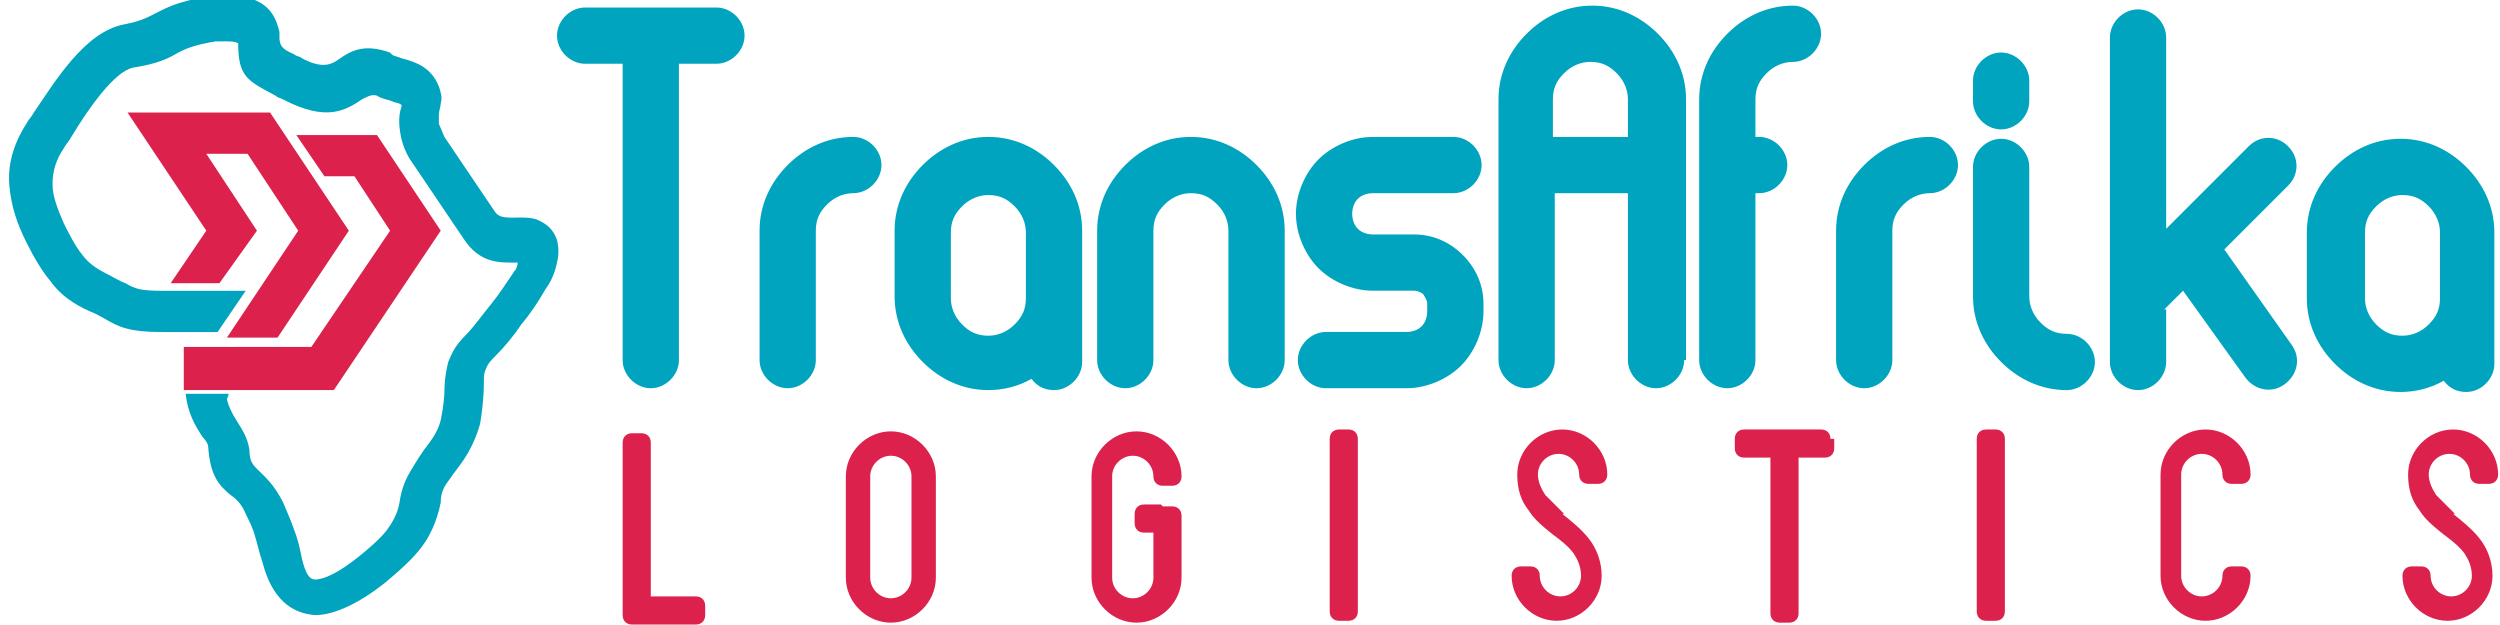 <?xml version="1.0" encoding="UTF-8"?>
<!DOCTYPE svg PUBLIC "-//W3C//DTD SVG 1.1//EN" "http://www.w3.org/Graphics/SVG/1.1/DTD/svg11.dtd">
<!-- Creator: CorelDRAW -->
<svg xmlns="http://www.w3.org/2000/svg" xml:space="preserve" width="1.333in" height="0.333in" style="shape-rendering:geometricPrecision; text-rendering:geometricPrecision; image-rendering:optimizeQuality; fill-rule:evenodd; clip-rule:evenodd"
viewBox="0 0 1.333 0.333"
 xmlns:xlink="http://www.w3.org/1999/xlink">
 <defs>
  <style type="text/css">
   <![CDATA[
    .fil0 {fill:#DB214C;fill-rule:nonzero}
    .fil1 {fill:#00A4BF;fill-rule:nonzero}
   ]]>
  </style>
 </defs>
 <g id="Layer_x0020_1">
  <g id="_442354112">
   <path id="_442356368" class="fil0" d="M0.346 0.318l0.025 0c0.003,0 0.005,0.002 0.005,0.005l0 0.005c0,0.003 -0.002,0.005 -0.005,0.005l-0.034 0c-0.003,0 -0.005,-0.002 -0.005,-0.005l0 -0.092c0,-0.003 0.002,-0.005 0.005,-0.005l0.005 0c0.003,0 0.005,0.002 0.005,0.005l0 0.083zm0.129 0.014c-0.013,0 -0.024,-0.011 -0.024,-0.024l0 -0.054c0,-0.013 0.011,-0.024 0.024,-0.024 0.013,0 0.024,0.011 0.024,0.024l0 0.054c0,0.013 -0.011,0.024 -0.024,0.024zm0 -0.089c-0.006,0 -0.011,0.005 -0.011,0.011l0 0.054c0,0.006 0.005,0.011 0.011,0.011 0.006,0 0.011,-0.005 0.011,-0.011l0 -0.054c0,-0.006 -0.005,-0.011 -0.011,-0.011zm0.145 0.027l0.005 0c0.003,0 0.005,0.002 0.005,0.005l0 0.033c0,0.013 -0.011,0.024 -0.024,0.024 -0.013,0 -0.024,-0.011 -0.024,-0.024l0 -0.054c0,-0.013 0.011,-0.024 0.024,-0.024 0.013,0 0.024,0.011 0.024,0.024 0,0.003 -0.002,0.005 -0.005,0.005l-0.005 0c-0.003,0 -0.005,-0.002 -0.005,-0.005 0,-0.006 -0.005,-0.011 -0.011,-0.011 -0.006,0 -0.011,0.005 -0.011,0.011l0 0.054c0,0.006 0.005,0.011 0.011,0.011 0.006,0 0.011,-0.005 0.011,-0.011l0 -0.024 -0.005 0c-0.003,0 -0.005,-0.002 -0.005,-0.005l0 -0.005c0,-0.003 0.002,-0.005 0.005,-0.005l0.009 0zm0.099 0.061l-0.005 0c-0.003,0 -0.005,-0.002 -0.005,-0.005l0 -0.092c0,-0.003 0.002,-0.005 0.005,-0.005l0.005 0c0.003,0 0.005,0.002 0.005,0.005l0 0.092c0,0.003 -0.002,0.005 -0.005,0.005zm0.114 -0.057c0.005,0.004 0.01,0.008 0.014,0.013 0.004,0.005 0.007,0.012 0.007,0.02 0,0.013 -0.011,0.024 -0.024,0.024 -0.013,0 -0.024,-0.011 -0.024,-0.024 0,-0.003 0.002,-0.005 0.005,-0.005l0.005 0c0.003,0 0.005,0.002 0.005,0.005 0,0.006 0.005,0.011 0.011,0.011 0.006,0 0.011,-0.005 0.011,-0.011 0,-0.005 -0.002,-0.009 -0.004,-0.012 -0.003,-0.004 -0.007,-0.007 -0.011,-0.01 -0.005,-0.004 -0.01,-0.008 -0.013,-0.013 -0.004,-0.005 -0.006,-0.011 -0.006,-0.019 0,-0.013 0.011,-0.024 0.024,-0.024 0.013,0 0.024,0.011 0.024,0.024 0,0.003 -0.002,0.005 -0.005,0.005l-0.005 0c-0.003,0 -0.005,-0.002 -0.005,-0.005 0,-0.006 -0.005,-0.011 -0.011,-0.011 -0.006,0 -0.011,0.005 -0.011,0.011 0,0.004 0.002,0.008 0.004,0.011 0.003,0.003 0.007,0.007 0.01,0.01 7.48031e-005,5.90551e-005 0,0 0,0zm0.145 -0.04l0 0.005c0,0.003 -0.002,0.005 -0.005,0.005l-0.014 0 0 0.083c0,0.003 -0.002,0.005 -0.005,0.005l-0.005 0c-0.003,0 -0.005,-0.002 -0.005,-0.005l0 -0.083 -0.014 0c-0.003,0 -0.005,-0.002 -0.005,-0.005l0 -0.005c0,-0.003 0.002,-0.005 0.005,-0.005l0.041 0c0.003,0 0.005,0.002 0.005,0.005zm0.086 0.097l-0.005 0c-0.003,0 -0.005,-0.002 -0.005,-0.005l0 -0.092c0,-0.003 0.002,-0.005 0.005,-0.005l0.005 0c0.003,0 0.005,0.002 0.005,0.005l0 0.092c0,0.003 -0.002,0.005 -0.005,0.005zm0.11 -0.013c0.006,0 0.011,-0.005 0.011,-0.011 0,-0.003 0.002,-0.005 0.005,-0.005l0.005 0c0.003,0 0.005,0.002 0.005,0.005 0,0.013 -0.011,0.024 -0.024,0.024 -0.013,0 -0.024,-0.011 -0.024,-0.024l0 -0.054c0,-0.013 0.011,-0.024 0.024,-0.024 0.013,0 0.024,0.011 0.024,0.024 0,0.003 -0.002,0.005 -0.005,0.005l-0.005 0c-0.003,0 -0.005,-0.002 -0.005,-0.005 0,-0.006 -0.005,-0.011 -0.011,-0.011 -0.006,0 -0.011,0.005 -0.011,0.011l0 0.054c0,0.006 0.005,0.011 0.011,0.011zm0.134 -0.044c0.005,0.004 0.01,0.008 0.014,0.013 0.004,0.005 0.007,0.012 0.007,0.02 0,0.013 -0.011,0.024 -0.024,0.024 -0.013,0 -0.024,-0.011 -0.024,-0.024 0,-0.003 0.002,-0.005 0.005,-0.005l0.005 0c0.003,0 0.005,0.002 0.005,0.005 0,0.006 0.005,0.011 0.011,0.011 0.006,0 0.011,-0.005 0.011,-0.011 0,-0.005 -0.002,-0.009 -0.004,-0.012 -0.003,-0.004 -0.007,-0.007 -0.011,-0.01 -0.005,-0.004 -0.01,-0.008 -0.013,-0.013 -0.004,-0.005 -0.006,-0.011 -0.006,-0.019 0,-0.013 0.011,-0.024 0.024,-0.024 0.013,0 0.024,0.011 0.024,0.024 0,0.003 -0.002,0.005 -0.005,0.005l-0.005 0c-0.003,0 -0.005,-0.002 -0.005,-0.005 0,-0.006 -0.005,-0.011 -0.011,-0.011 -0.006,0 -0.011,0.005 -0.011,0.011 0,0.004 0.002,0.008 0.004,0.011 0.003,0.003 0.007,0.007 0.01,0.01 7.48031e-005,5.90551e-005 0,0 0,0z"/>
   <polygon id="_442350704" class="fil0" points="0.091,0.151 0.11,0.123 0.068,0.06 0.144,0.06 0.186,0.123 0.148,0.18 0.121,0.18 0.159,0.123 0.132,0.082 0.11,0.082 0.137,0.123 0.117,0.151 "/>
   <path id="_442350920" class="fil1" d="M0.121 0.213c0.001,0.004 0.003,0.008 0.005,0.011 0.003,0.005 0.006,0.009 0.007,0.016 0,0.006 0.002,0.008 0.004,0.01 0.004,0.004 0.009,0.008 0.014,0.018 0.002,0.005 0.004,0.009 0.006,0.015 0.002,0.005 0.003,0.01 0.004,0.015 0.002,0.008 0.004,0.011 0.007,0.011 0.005,0 0.013,-0.004 0.023,-0.012 0.005,-0.004 0.011,-0.009 0.015,-0.014 0.003,-0.004 0.006,-0.009 0.007,-0.015 0.001,-0.007 0.003,-0.012 0.006,-0.017 0.003,-0.005 0.006,-0.01 0.01,-0.015 0.003,-0.004 0.005,-0.008 0.006,-0.012 0.001,-0.005 0.002,-0.011 0.002,-0.017 9.05512e-005,-0.005 0.001,-0.01 0.002,-0.014 0.002,-0.005 0.004,-0.009 0.009,-0.014 0.005,-0.005 0.009,-0.011 0.014,-0.017 0.004,-0.005 0.008,-0.011 0.012,-0.017 0.001,-0.001 0.002,-0.003 0.002,-0.005 -0.009,0 -0.02,0.001 -0.029,-0.013l-0.027 -0.04c-0.003,-0.004 -0.005,-0.009 -0.006,-0.013 -0.001,-0.005 -0.002,-0.011 -0,-0.017 0.001,-0.002 -0.003,-0.002 -0.005,-0.003 -0.002,-0.001 -0.005,-0.001 -0.008,-0.003 -0.003,-0.001 -0.006,0.001 -0.008,0.002 -0.009,0.006 -0.019,0.012 -0.042,5.51181e-005 -0.002,-0.001 -0.003,-0.001 -0.004,-0.002 -0.015,-0.008 -0.02,-0.01 -0.02,-0.028 -0.002,-0.001 -0.004,-0.001 -0.007,-0.001 -0.002,5.51181e-005 -0.003,0 -0.005,0 -0.012,0.002 -0.016,0.004 -0.02,0.006 -0.005,0.003 -0.011,0.006 -0.024,0.008 -0.01,0.002 -0.024,0.022 -0.033,0.037 -0.001,0.002 -0.003,0.004 -0.004,0.006 -0.004,0.006 -0.006,0.012 -0.006,0.019 0,0.007 0.003,0.014 0.006,0.021 0.003,0.006 0.006,0.012 0.01,0.017 0.003,0.004 0.007,0.007 0.013,0.01 0.004,0.002 0.007,0.004 0.01,0.005 0.005,0.003 0.008,0.004 0.02,0.004l0.044 0 -0.015 0.022 -0.029 0c-0.019,0 -0.024,-0.003 -0.031,-0.007 -0.002,-0.001 -0.005,-0.003 -0.008,-0.004 -0.009,-0.004 -0.016,-0.009 -0.021,-0.016 -0.005,-0.006 -0.009,-0.013 -0.013,-0.021 -0.005,-0.01 -0.008,-0.019 -0.009,-0.03 -0.001,-0.011 0.002,-0.022 0.009,-0.033 0.001,-0.002 0.003,-0.004 0.004,-0.006 0.011,-0.016 0.027,-0.043 0.048,-0.047 0.01,-0.002 0.013,-0.004 0.017,-0.006 0.006,-0.003 0.011,-0.006 0.028,-0.009 0.002,-0 0.005,-0.001 0.008,-0.001 0.006,-0 0.012,0.001 0.017,0.003 0.007,0.003 0.011,0.008 0.013,0.017 0,0.001 0,0.002 0,0.003 0,0.006 0.004,0.007 0.008,0.009 0.001,0.001 0.003,0.001 0.004,0.002 0.011,0.006 0.016,0.003 0.019,0.001 0.007,-0.005 0.014,-0.009 0.028,-0.004l0.001 0.001c0.001,0.001 0.003,0.001 0.005,0.002 0.008,0.002 0.016,0.005 0.02,0.015 0.001,0.003 0.002,0.006 0.001,0.009 -0,0.002 -0.001,0.004 -0.001,0.006 -0,0.002 -0,0.003 0,0.005 0.001,0.002 0.002,0.005 0.003,0.007l0.027 0.04c0.002,0.003 0.006,0.003 0.01,0.003 0,-1.5748e-005 0.001,-3.14961e-005 0.002,-7.48031e-005 0.004,-0 0.007,0 0.01,0.001 0.005,0.002 0.009,0.005 0.011,0.011 0.001,0.004 0.001,0.008 0,0.012 -0.001,0.005 -0.003,0.01 -0.006,0.014 -0.004,0.007 -0.008,0.013 -0.013,0.019 -0.004,0.006 -0.009,0.012 -0.014,0.017 -0.002,0.002 -0.004,0.004 -0.005,0.007 -0.001,0.002 -0.001,0.004 -0.001,0.007 -0,0.008 -0.001,0.016 -0.002,0.022 -0.002,0.007 -0.005,0.014 -0.01,0.021 -0.003,0.004 -0.006,0.008 -0.008,0.011 -0.002,0.003 -0.003,0.006 -0.003,0.01 -0.002,0.01 -0.006,0.019 -0.012,0.026 -0.005,0.006 -0.012,0.012 -0.018,0.017 -0.014,0.011 -0.027,0.017 -0.037,0.017 -0.013,-0.001 -0.023,-0.009 -0.028,-0.028 -0.002,-0.006 -0.003,-0.011 -0.004,-0.014 -0.001,-0.004 -0.003,-0.008 -0.005,-0.012 -0.002,-0.005 -0.005,-0.008 -0.008,-0.01 -0.006,-0.005 -0.011,-0.01 -0.012,-0.026 -3.93701e-005,-0.001 -0.001,-0.003 -0.003,-0.005 -0.004,-0.006 -0.008,-0.013 -0.009,-0.023l0.023 0z"/>
   <polygon id="_442355072" class="fil0" points="0.098,0.185 0.166,0.185 0.208,0.123 0.189,0.094 0.173,0.094 0.158,0.072 0.201,0.072 0.235,0.123 0.178,0.208 0.098,0.208 "/>
   <path id="_442350800" class="fil1" d="M1.33 0.159l0 0.035c0,0.008 -0.007,0.015 -0.015,0.015 -0.005,0 -0.009,-0.002 -0.012,-0.006 -0.007,0.004 -0.015,0.006 -0.023,0.006 -0.014,0 -0.026,-0.006 -0.035,-0.015 -0.009,-0.009 -0.015,-0.021 -0.015,-0.035l0 -0.035c0,-0.014 0.006,-0.026 0.015,-0.035 0.009,-0.009 0.021,-0.015 0.035,-0.015 0.014,0 0.026,0.006 0.035,0.015 0.009,0.009 0.015,0.021 0.015,0.035l0 0.035zm-0.175 0.006l0 0.028c0,0.008 -0.007,0.015 -0.015,0.015 -0.008,0 -0.015,-0.007 -0.015,-0.015l0 -0.173c0,-0.008 0.007,-0.015 0.015,-0.015 0.008,0 0.015,0.007 0.015,0.015l0 0.102 0.044 -0.044c0.006,-0.006 0.015,-0.006 0.021,0 0.006,0.006 0.006,0.015 0,0.021l-0.034 0.034 0.036 0.051c0.005,0.007 0.003,0.016 -0.004,0.021 -0.007,0.005 -0.016,0.003 -0.021,-0.004l-0.033 -0.046 -0.01 0.01zm0.14 -0.055c-0.004,-0.004 -0.008,-0.006 -0.014,-0.006 -0.005,0 -0.01,0.002 -0.014,0.006 -0.004,0.004 -0.006,0.008 -0.006,0.014l0 0.035c0,0.005 0.002,0.01 0.006,0.014 0.004,0.004 0.008,0.006 0.014,0.006 0.005,0 0.01,-0.002 0.014,-0.006 0.004,-0.004 0.006,-0.008 0.006,-0.014l0 -0.035c0,-0.005 -0.002,-0.01 -0.006,-0.014zm-0.718 0.048l0 0.035c0,0.008 -0.007,0.015 -0.015,0.015 -0.005,0 -0.009,-0.002 -0.012,-0.006 -0.007,0.004 -0.015,0.006 -0.023,0.006 -0.014,0 -0.026,-0.006 -0.035,-0.015 -0.009,-0.009 -0.015,-0.021 -0.015,-0.035l0 -0.035c0,-0.014 0.006,-0.026 0.015,-0.035 0.009,-0.009 0.021,-0.015 0.035,-0.015 0.014,0 0.026,0.006 0.035,0.015 0.009,0.009 0.015,0.021 0.015,0.035l0 0.035zm-0.036 -0.048c-0.004,-0.004 -0.008,-0.006 -0.014,-0.006 -0.005,0 -0.01,0.002 -0.014,0.006 -0.004,0.004 -0.006,0.008 -0.006,0.014l0 0.035c0,0.005 0.002,0.01 0.006,0.014 0.004,0.004 0.008,0.006 0.014,0.006 0.005,0 0.01,-0.002 0.014,-0.006 0.004,-0.004 0.006,-0.008 0.006,-0.014l0 -0.035c0,-0.005 -0.002,-0.01 -0.006,-0.014zm0.511 -0.021c0,-0.008 0.007,-0.015 0.015,-0.015 0.008,0 0.015,0.007 0.015,0.015l0 0.069c0,0.005 0.002,0.01 0.006,0.014 0.004,0.004 0.008,0.006 0.014,0.006 0.008,0 0.015,0.007 0.015,0.015 0,0.008 -0.007,0.015 -0.015,0.015 -0.014,0 -0.026,-0.006 -0.035,-0.015 -0.009,-0.009 -0.015,-0.021 -0.015,-0.035l0 -0.069zm0.03 -0.035c0,0.008 -0.007,0.015 -0.015,0.015 -0.008,0 -0.015,-0.007 -0.015,-0.015l0 -0.011c0,-0.008 0.007,-0.015 0.015,-0.015 0.008,0 0.015,0.007 0.015,0.015l0 0.011zm-0.073 0.138c0,0.008 -0.007,0.015 -0.015,0.015 -0.008,0 -0.015,-0.007 -0.015,-0.015l0 -0.069c0,-0.014 0.006,-0.026 0.015,-0.035 0.009,-0.009 0.021,-0.015 0.035,-0.015 0.008,0 0.015,0.007 0.015,0.015 0,0.008 -0.007,0.015 -0.015,0.015 -0.005,0 -0.01,0.002 -0.014,0.006 -0.004,0.004 -0.006,0.008 -0.006,0.014l0 0.069zm-0.073 -0.119l0.002 0c0.008,0 0.015,0.007 0.015,0.015 0,0.008 -0.007,0.015 -0.015,0.015l-0.002 0 0 0.089c0,0.008 -0.007,0.015 -0.015,0.015 -0.008,0 -0.015,-0.007 -0.015,-0.015l0 -0.104 0 -0.035c0,-0.014 0.006,-0.026 0.015,-0.035 0.009,-0.009 0.021,-0.015 0.035,-0.015 0.008,0 0.015,0.007 0.015,0.015 0,0.008 -0.007,0.015 -0.015,0.015 -0.005,0 -0.01,0.002 -0.014,0.006 -0.004,0.004 -0.006,0.008 -0.006,0.014l0 0.02zm-0.038 0.119c0,0.008 -0.007,0.015 -0.015,0.015 -0.008,0 -0.015,-0.007 -0.015,-0.015l0 -0.089 -0.039 0 0 0.089c0,0.008 -0.007,0.015 -0.015,0.015 -0.008,0 -0.015,-0.007 -0.015,-0.015l0 -0.104 0 -0.035c0,-0.014 0.006,-0.026 0.015,-0.035 0.009,-0.009 0.021,-0.015 0.035,-0.015 0.014,0 0.026,0.006 0.035,0.015 0.009,0.009 0.015,0.021 0.015,0.035l0 0.035 0 0.104zm-0.03 -0.119l0 -0.02c0,-0.005 -0.002,-0.01 -0.006,-0.014 -0.004,-0.004 -0.008,-0.006 -0.014,-0.006 -0.005,0 -0.01,0.002 -0.014,0.006 -0.004,0.004 -0.006,0.008 -0.006,0.014l0 0.02 0.039 0zm-0.506 0.119c0,0.008 -0.007,0.015 -0.015,0.015 -0.008,0 -0.015,-0.007 -0.015,-0.015l0 -0.158 -0.02 0c-0.008,0 -0.015,-0.007 -0.015,-0.015 0,-0.008 0.007,-0.015 0.015,-0.015l0.035 0 0.035 0c0.008,0 0.015,0.007 0.015,0.015 0,0.008 -0.007,0.015 -0.015,0.015l-0.02 0 0 0.158zm0.345 0.015c-0.008,0 -0.015,-0.007 -0.015,-0.015 0,-0.008 0.007,-0.015 0.015,-0.015l0.043 0c0.003,0 0.006,-0.001 0.008,-0.003 0.002,-0.002 0.003,-0.005 0.003,-0.008l0 -0.004c0,-0.002 -0.001,-0.003 -0.002,-0.005 -0.001,-0.001 -0.003,-0.002 -0.005,-0.002l-0.022 0c-0.011,0 -0.022,-0.005 -0.029,-0.012 -0.007,-0.007 -0.012,-0.018 -0.012,-0.029 0,-0.011 0.005,-0.022 0.012,-0.029 0.007,-0.007 0.018,-0.012 0.029,-0.012l0.043 0c0.008,0 0.015,0.007 0.015,0.015 0,0.008 -0.007,0.015 -0.015,0.015l-0.043 0c-0.003,0 -0.006,0.001 -0.008,0.003 -0.002,0.002 -0.003,0.005 -0.003,0.008 0,0.003 0.001,0.006 0.003,0.008 0.002,0.002 0.005,0.003 0.008,0.003l0.022 0c0.01,0 0.019,0.004 0.026,0.011 0.007,0.007 0.011,0.016 0.011,0.026l0 0.004c0,0.011 -0.005,0.022 -0.012,0.029 -0.007,0.007 -0.018,0.012 -0.029,0.012l-0.043 0zm-0.272 -0.015c0,0.008 -0.007,0.015 -0.015,0.015 -0.008,0 -0.015,-0.007 -0.015,-0.015l0 -0.069c0,-0.014 0.006,-0.026 0.015,-0.035 0.009,-0.009 0.021,-0.015 0.035,-0.015 0.008,0 0.015,0.007 0.015,0.015 0,0.008 -0.007,0.015 -0.015,0.015 -0.005,0 -0.01,0.002 -0.014,0.006 -0.004,0.004 -0.006,0.008 -0.006,0.014l0 0.069zm0.18 0c0,0.008 -0.007,0.015 -0.015,0.015 -0.008,0 -0.015,-0.007 -0.015,-0.015l0 -0.069c0,-0.014 0.006,-0.026 0.015,-0.035 0.009,-0.009 0.021,-0.015 0.035,-0.015 0.014,0 0.026,0.006 0.035,0.015 0.009,0.009 0.015,0.021 0.015,0.035l0 0.069c0,0.008 -0.007,0.015 -0.015,0.015 -0.008,0 -0.015,-0.007 -0.015,-0.015l0 -0.069c0,-0.005 -0.002,-0.01 -0.006,-0.014 -0.004,-0.004 -0.008,-0.006 -0.014,-0.006 -0.005,0 -0.01,0.002 -0.014,0.006 -0.004,0.004 -0.006,0.008 -0.006,0.014l0 0.069z"/>
  </g>
 </g>
</svg>
